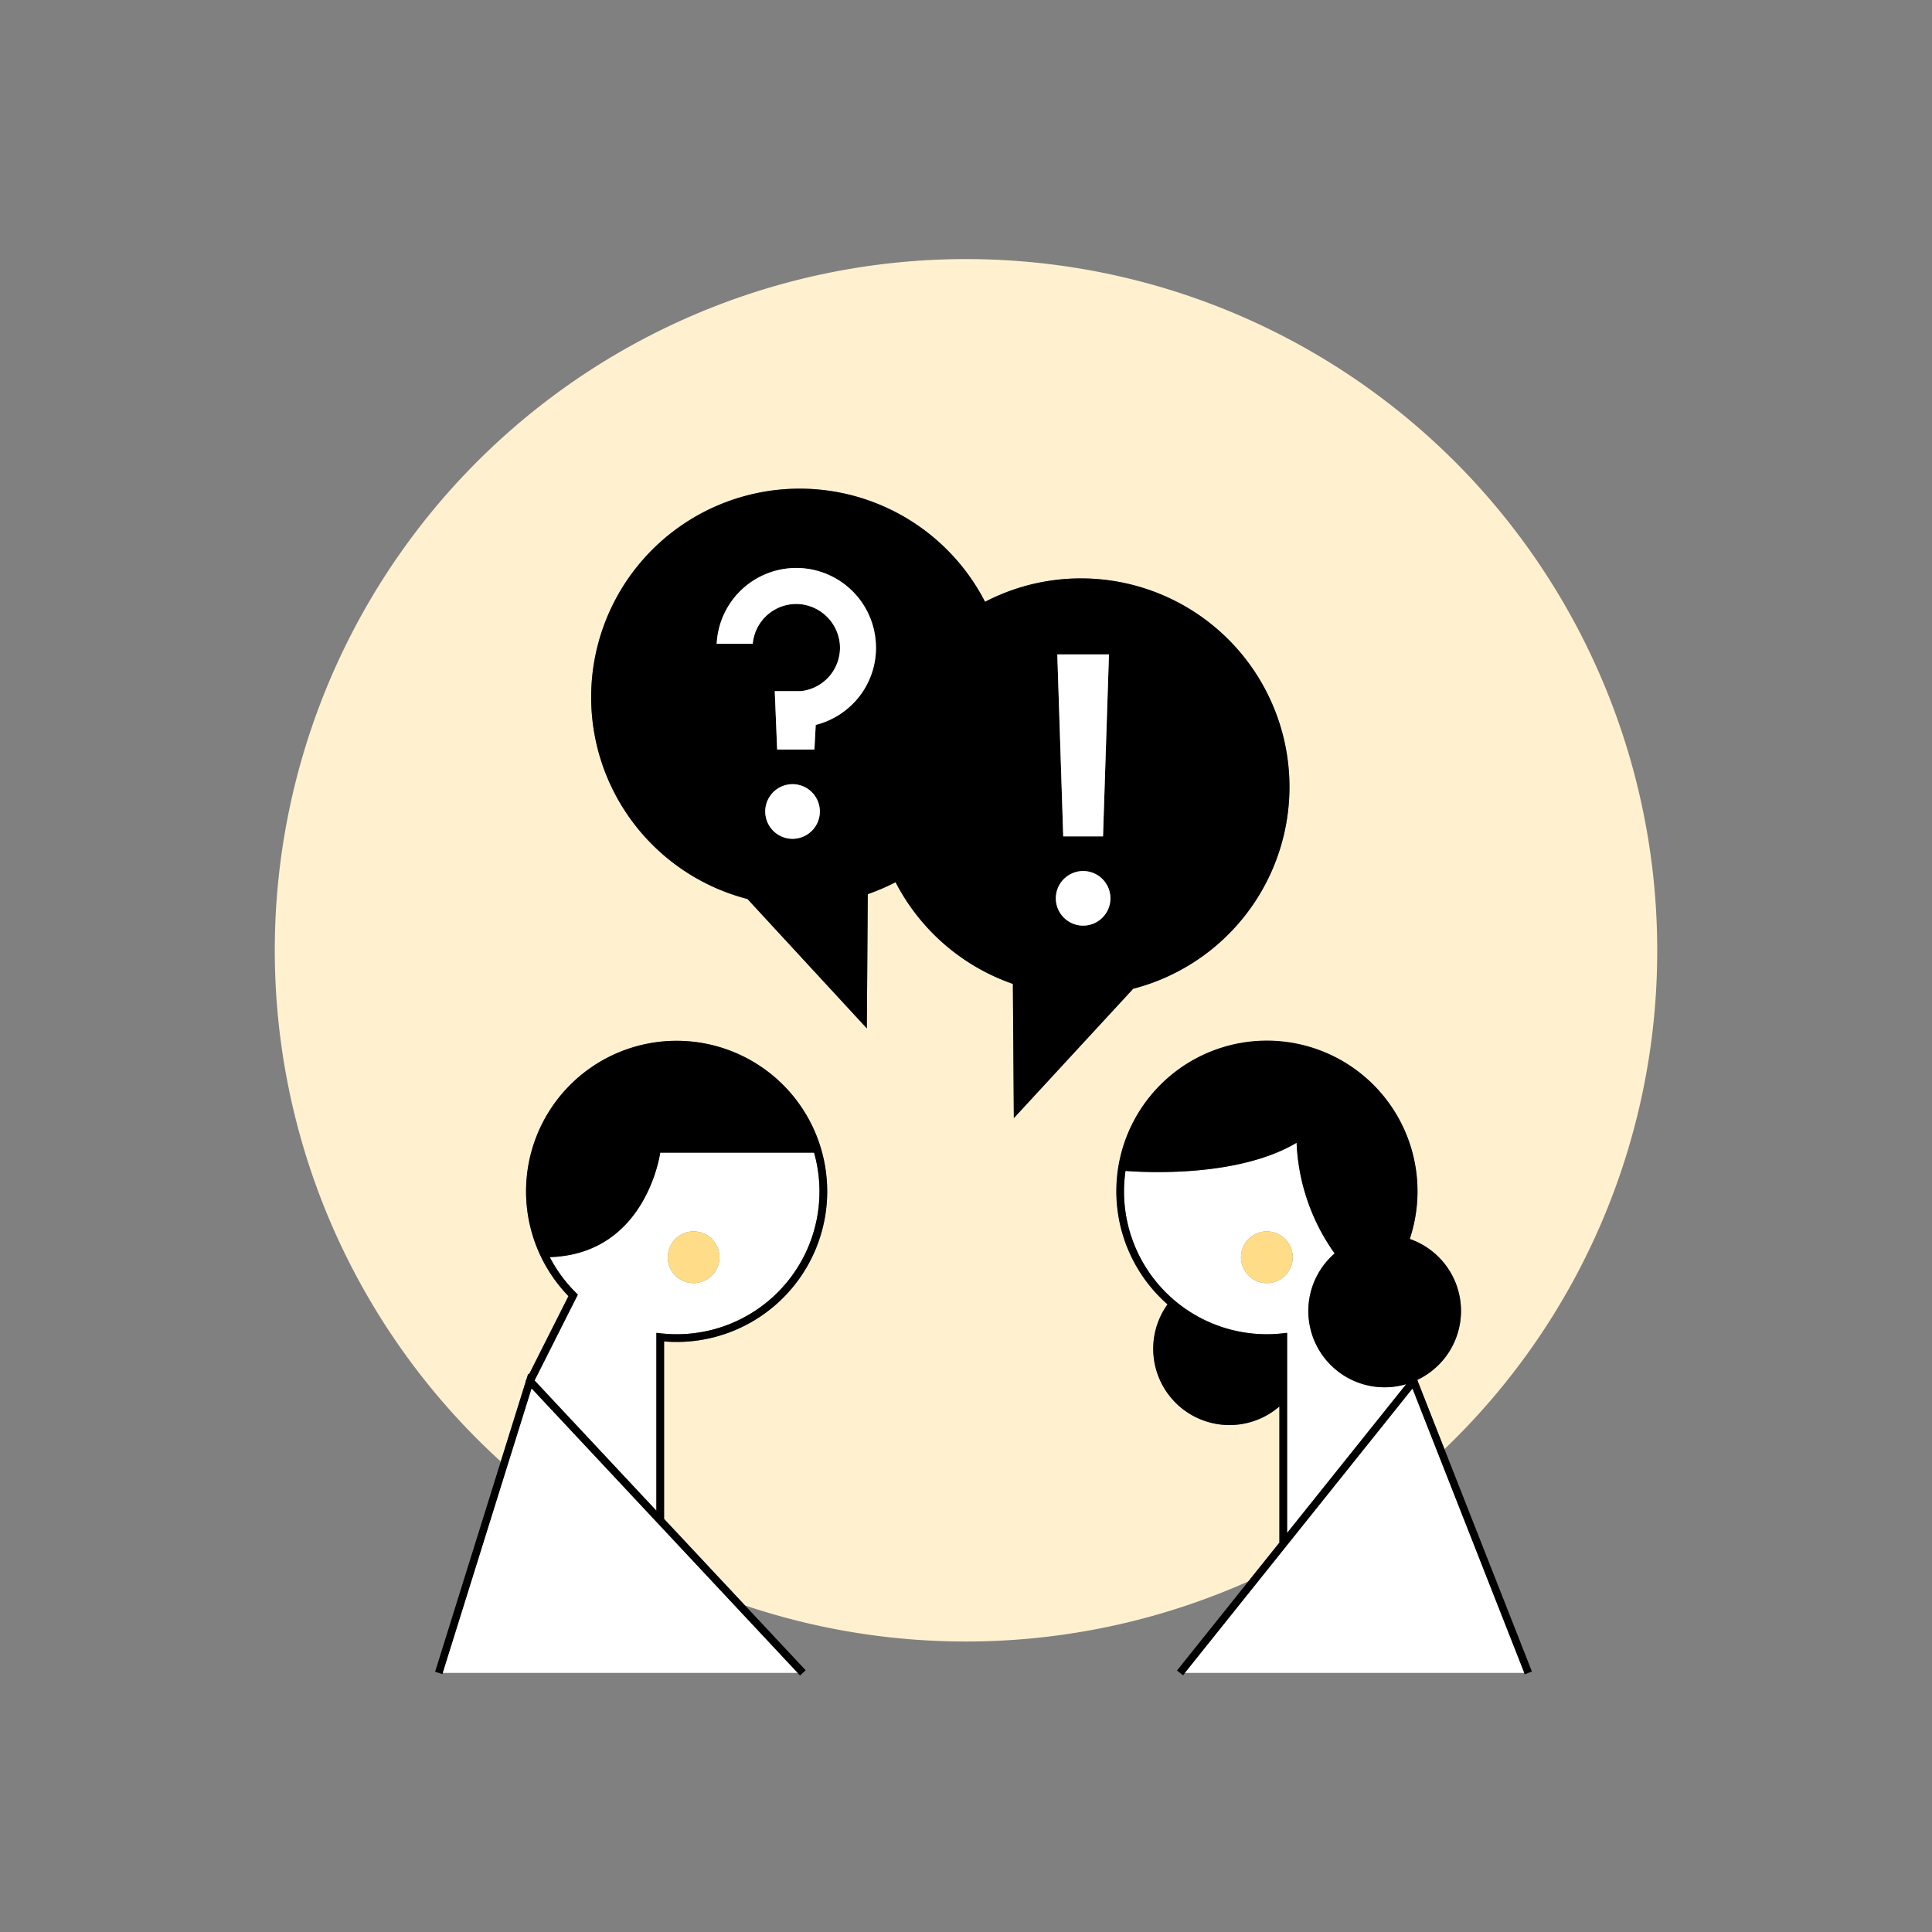 <svg xmlns="http://www.w3.org/2000/svg" viewBox="0 0 500 500"><rect x="0" y="0" width="500" height="500" fill="#808080" stroke="none"/><defs><style>.cls-1{fill:#fff1cf;}.cls-2{fill:#fff;}.cls-3{fill:#fd8;}</style></defs><g id="Layer_3" data-name="Layer 3"><path class="cls-1" d="M428.886,245.938A178.886,178.886,0,1,0,129.597,378.237l6.452-20.657-.055-.087.216-.429.488-1.562.195.208,10.22-20.276a38.965,38.965,0,1,1,27.995,11.864c-1.055,0-2.142-.047-3.242-.14v45.94l20.938,22.384a179.517,179.517,0,0,0,130.263-6.22l8.039-10.043V363.989a19.733,19.733,0,0,1-28.956-26.416,38.935,38.935,0,1,1,62.696-16.933,19.726,19.726,0,0,1,1.944,36.479l.188.374-.031.05,6.878,17.491A178.363,178.363,0,0,0,428.886,245.938Zm-135.624,9.954-30.885,33.48-.249-34.741A54.137,54.137,0,0,1,231.77,228.306a53.656,53.656,0,0,1-7.186,3.097l-.249,34.741-30.885-33.48a53.959,53.959,0,1,1,61.48-76.917,53.958,53.958,0,1,1,38.333,100.146Z"/><path class="cls-2" d="M169.866,390.96V344.938l1.111.123a36.926,36.926,0,0,0,41.098-36.73,36.851,36.851,0,0,0-1.394-10.028H170.866s-3.54,26.284-28.589,27.039a37.07,37.07,0,0,0,6.758,9.192l.514.512-11.2,22.22Zm9.642-72.278a6.695,6.695,0,1,1-6.695,6.695A6.695,6.695,0,0,1,179.508,318.682Z"/><path d="M171.866,347.158c1.1.093,2.187.14,3.242.14a38.972,38.972,0,1,0-27.995-11.864l-10.22,20.276-.195-.208-.488,1.562-.216.429.055.087-6.452,20.657L112.603,432.65l.955.298.001,0,.954.298.093-.298,22.979-73.572,68.818,73.572.639.683.73-.683,0,0,.731-.684-15.698-16.782-20.938-22.384Zm-22.831-12.625a37.07,37.07,0,0,1-6.758-9.192c25.049-.755,28.589-27.039,28.589-27.039h39.815a36.944,36.944,0,0,1-35.574,46.995,37.312,37.312,0,0,1-4.131-.236l-1.111-.123V390.96l-31.518-33.695,11.2-22.22Z"/><path class="cls-2" d="M358.353,359.032a19.737,19.737,0,0,1-12.95-34.646,53.031,53.031,0,0,1-9.844-28.64c-15.122,8.988-39.12,7.688-44.276,7.286a36.928,36.928,0,0,0,40.712,42.03l1.111-.123v51.783l30.818-38.5A19.725,19.725,0,0,1,358.353,359.032Zm-30.488-26.959a6.695,6.695,0,1,1,6.695-6.695A6.695,6.695,0,0,1,327.865,332.072Z"/><path d="M366.979,357.492l-.188-.374a19.726,19.726,0,0,0-1.944-36.479,38.979,38.979,0,1,0-62.696,16.933,19.734,19.734,0,0,0,28.956,26.416V399.22l-8.039,10.043-18.459,23.06.781.625,0,0,.781.625.5-.625,58.864-73.536,28.916,73.536.144.366.93-.366,0,0,.931-.366-22.629-57.549-6.878-17.491Zm-33.873-12.554-1.111.123a36.941,36.941,0,0,1-40.712-42.03c5.156.402,29.154,1.702,44.276-7.286a53.031,53.031,0,0,0,9.844,28.64,19.734,19.734,0,0,0,18.522,33.836l-30.818,38.5Z"/><path d="M279.763,149.687a53.699,53.699,0,0,0-24.833,6.059,53.955,53.955,0,1,0-61.48,76.917l30.885,33.48.249-34.741a53.656,53.656,0,0,0,7.186-3.097,54.137,54.137,0,0,0,30.358,26.326l.249,34.741,30.885-33.48A53.962,53.962,0,0,0,279.763,149.687ZM205.11,217.078a7.065,7.065,0,1,1,7.065-7.065A7.073,7.073,0,0,1,205.11,217.078Zm6.681-29.661-.682.198-.342,6.364h-9.641l-.62-15.11,6.751-.009.11-.006a11.308,11.308,0,0,0,9.999-11.966,11.44,11.44,0,0,0-10.561-10.56,11.318,11.318,0,0,0-11.998,10.29h-9.325a20.711,20.711,0,0,1,6.475-14.026,20.619,20.619,0,0,1,29.146,29.146A20.672,20.672,0,0,1,211.792,187.417Zm68.522,38.004a7.064,7.064,0,1,1-7.064,7.064A7.072,7.072,0,0,1,280.313,225.421Zm6.684-56.057-1.536,47.087H275.165L273.63,169.364Z"/><circle class="cls-3" cx="327.865" cy="325.377" r="6.695"/><circle class="cls-3" cx="179.508" cy="325.377" r="6.695"/><polygon class="cls-2" points="285.462 216.451 286.998 169.364 273.63 169.364 275.165 216.451 285.462 216.451"/><circle class="cls-2" cx="280.313" cy="232.485" r="7.064"/><path class="cls-2" d="M205.11,202.949a7.065,7.065,0,1,0,7.065,7.064A7.072,7.072,0,0,0,205.11,202.949Z"/><path class="cls-2" d="M226.656,166.311a20.619,20.619,0,0,0-41.173.307h9.325a11.318,11.318,0,0,1,11.998-10.29,11.44,11.44,0,0,1,10.561,10.56,11.308,11.308,0,0,1-9.999,11.966l-.11.006-6.751.009.62,15.11h9.641l.342-6.364.682-.198a20.672,20.672,0,0,0,9.313-5.679A20.452,20.452,0,0,0,226.656,166.311Z"/><polygon class="cls-2" points="113.557 432.948 113.557 432.948 113.557 432.948 113.557 432.948"/><polygon class="cls-2" points="207.772 432.948 207.771 432.948 207.771 432.948 207.772 432.948"/><polygon class="cls-2" points="137.583 359.376 114.605 432.948 206.402 432.948 137.583 359.376"/><polygon class="cls-2" points="395.523 432.948 395.523 432.948 395.523 432.948 395.523 432.948"/><polygon class="cls-2" points="305.388 432.948 305.389 432.948 305.389 432.948 305.388 432.948"/><polygon class="cls-2" points="365.533 359.412 306.67 432.948 394.449 432.948 365.533 359.412"/></g></svg>